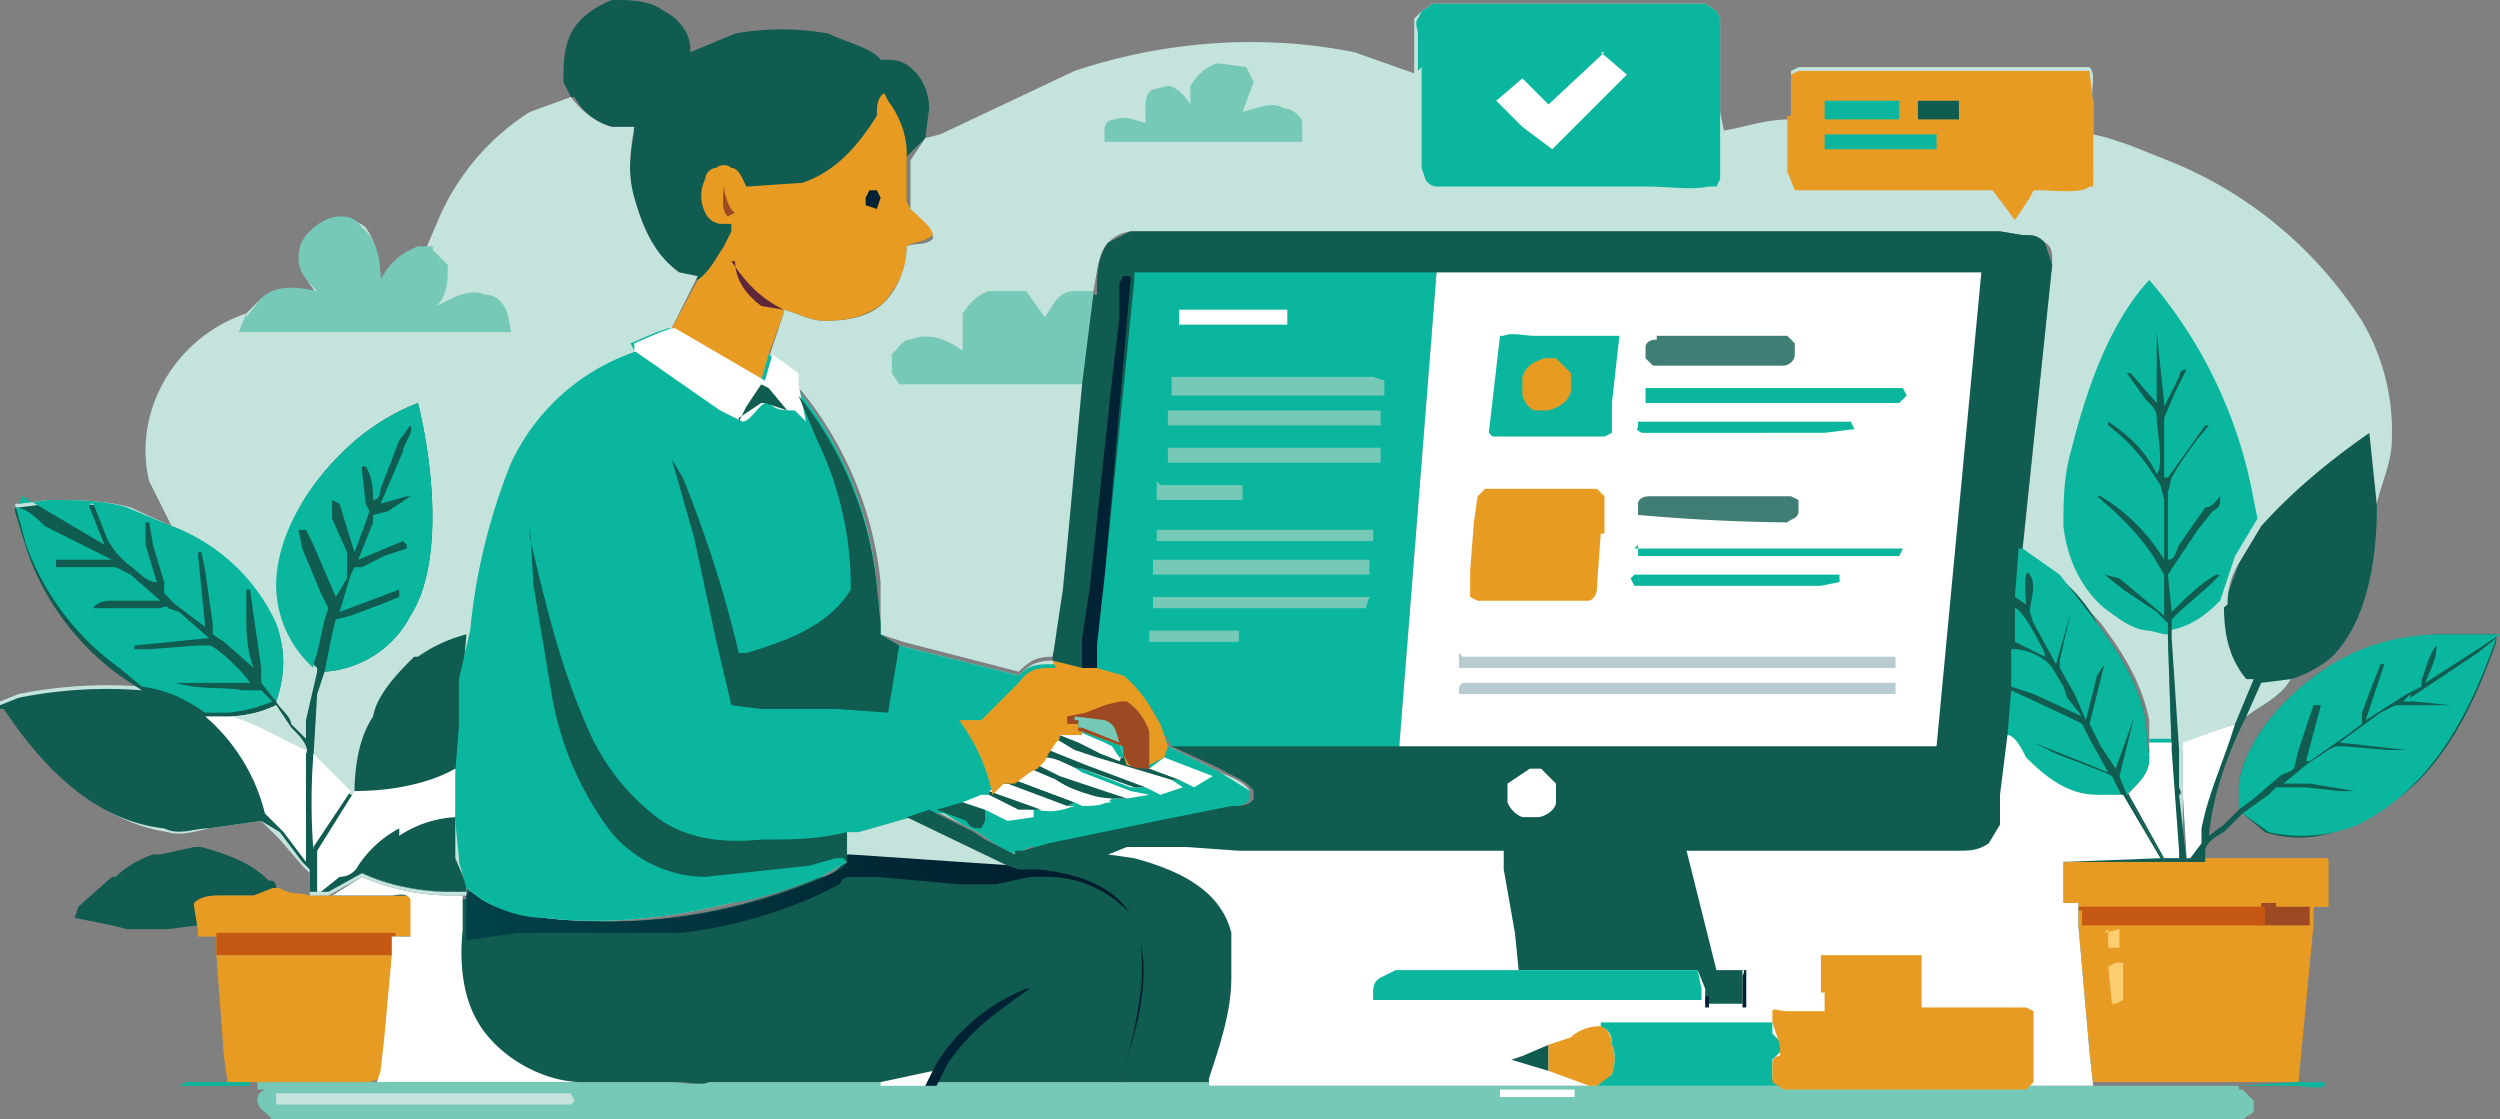 <svg xmlns="http://www.w3.org/2000/svg" data-name="Layer 1" viewBox="0 0 67 30"><rect x="0" y="0" width="67" height="30" fill="#808080" stroke="none"/><defs><linearGradient id="a" x1="905.1" x2="858.2" y1="2178.5" y2="2143.1" gradientTransform="matrix(.25 0 0 -.25 -198.3 566)" gradientUnits="userSpaceOnUse"><stop offset="0" stop-color="#001b2c"/><stop offset="1" stop-color="#024349"/></linearGradient></defs><path d="M6.9 29.1H4.8L5 29h1.7v.1Zm54.9-.1h.5v.1c-.1.1-.6 0-.8 0H60l1.5-.1h.3Z" fill="#0ab79e"/><path d="m4.3 22.9.9-.2h.2c.7.2 1.3.4 1.8.9.1 0 .2 0 .2.2h.1-.1l-.5.2H6c-.3 0-.6 0-.7.2v.6l-.8.1H3.4l-.4-.1-1-.2.1-.3.9-.8h.1c.3-.3.7-.5 1-.6h.2Z" fill="#105c51"/><path d="M7.4 23.8h.1c.3.2.5.1.8.2H11c.2.2.1.5.1.7v.4h-.5v.5H5.8v-.5h-.5v-.2l-.1-.6v-.1c.2-.2.5-.2.7-.2h.9l.5-.2Z" fill="#e89b23"/><path d="M9.3 25h1.3v.6H5.8V25h3.5Z" fill="#c55812"/><path d="M5.8 25.6h4.8l-.2 2.2v.9l-.2.2-.3.1H6.1l-.1-.7-.2-2.7Zm52.8-2.5h3.8v1.2H62v.5l-.4 4.2H56v-.8l-.4-3.4v-.6h-.5v-1c.2-.2 2.3-.2 2.6-.1h.8Z" fill="#e89b23"/><path d="m56.4 25 .4-.1v.5h-.3v-.5Zm.3.8h.2v1l-.2.1h-.1l-.1-1 .2-.1Z" fill="#fdcd71"/><path d="M58.6 23h3.8v1.3H62v.5h-6.2v-.6h-.5v-1c.2-.2 2.3-.2 2.6-.1h.8Z" fill="#e89b23"/><path d="M61 24.3h.9v.5h-1.3v-.6h.4Z" fill="#9d4923"/><path d="M55.7 24.4v-.1h5v.5h-4.9v-.4Z" fill="#c55812"/><path d="M32.4 29h10.2l.2.1h17.5-.3v.1h.1l.3.3v.3l-.3.2H7.3l-.2-.2a.4.4 0 0 1-.2-.3c0-.1 0-.2.2-.3h-.2V29H18c.2 0 .6.1.8 0h13.5Z" fill="#77c9b7"/><path d="M40.2 29.2h2v.2h-2v-.2Z" fill="#fff"/><path d="M7.4 29.3h7.9l.1.2-.1.1H7.4v-.2Z" fill="#c5e3dd"/><path d="M60.6 14c.8-1 1.8-1.7 2.9-2.4l.2 2c0 1.2-.2 3-1.2 4a3 3 0 0 1-1.1.6c-.3.5-.8.7-1.2 1-.5 1-.9 2.1-1 3.2l.4-.3.4-.4V21c.2-1.2 1.2-2.3 2.2-3 1-.6 2.1-1 3.3-1h1.4v.2c-.7 2-1.7 4-3.7 4.8a3 3 0 0 1-2.5.3l-.6-.5-.5.5c-.2.1-.5.3-.5.5v.3h-.5l-.1-1.8v-1.1l-.3-3.1c.6-.2 1-.5 1.4-.9l.4-1.1c.1-.4.4-.7.6-1Z" fill="#105c51"/><path d="m60.6 18.3.8-.1c-.3.5-.8.7-1.2 1l.4-.9Z" fill="#c5e3dd"/><path d="M58.4 20.2v-.3l1.5-.5c-.3 1-.7 1.8-.9 2.8v.4l-.3.4h-.1l-.1-1.7v-1.2Z" fill="#fff"/><path d="M59.6 16.2c0 .7.1 1.4.6 2h.2l-.5 1.2-1.4.5v.3l-.3-3.2c.6-.1 1-.4 1.4-.8Z" fill="#c5e3dd"/><path d="M60 21.7V21c.2-1.2 1.2-2.3 2.2-3 1-.7 2.1-1 3.3-1H67l-.6.4-1.4.9c.1-.3.3-.6.3-1-.2.2-.3.7-.4.9v.2l-.4.2-1.1.7.5-1.5h-.1l-.2.5-.3.8v.3l-.4.3-1 .7h-.1l.4-1.5H62l-.4 1.2-.1.4c0 .2-.3.2-.4.3l-.7.6-.4.3Zm4.6-3 .6-.4 1.2-.8.5-.4c-.7 2-1.7 4-3.7 5a4 4 0 0 1-2.4.2l-.7-.5.7-.5.2-.2h.8l.9.1h.4l-1.2-.2h-.7l.6-.5.6-.4.2-.1h.2l1.2.1h.5l-1.8-.2 1.1-.8.4-.2h1.5l-1-.1h-.3l.2-.2Z" fill="#0ab79e"/><path d="m15.3 2.6-.2-.4c0-.4 0-.9.2-1.3s.6-.7 1.1-.9c.5 0 1 0 1.4.3.4.2.7.6.7 1v.1l1.2-.5a7 7 0 0 1 2.5 0c.4.2 1.2.4 1.4.7.4 0 .6 0 .9.3.3.3.4.7.4 1l-.1.8-.5.5v1.2l.1.2c.2.2.6.4.7.7H25c-.2.2-.6.2-.7.3 0 .6-.2 1-.6 1.5-.5.4-1 .5-1.6.5-.4 0-.7-.2-1.1-.3v.1l-.4 1.1-.2.7L18 8.8l.7-1.3a2 2 0 0 1-.5-.2 3 3 0 0 1-1.2-2c-.2-.6-.1-1.2 0-1.8l-.6-.1c-.4-.1-.8-.4-1-.8h-.1Z" fill="#105c51"/><path d="m20 5 1.5-.1c.9-.3 1.5-1 2-1.8 0-.2 0-.5.2-.6l.1.2c.3.4.5.9.5 1.4v1.3l.1.2c.2.2.6.4.7.7H25c-.2.2-.6.2-.7.3 0 .6-.2 1-.6 1.5-.5.4-1 .5-1.6.5-.4 0-.7-.2-1.1-.3v.1l-.4 1.1-.2.7L18 8.8l.7-1.3c.3-.2.5-.6.7-.9l.2-.4V6h-.2a.5.5 0 0 1-.5-.3 1 1 0 0 1 0-.9c0-.1.1-.3.3-.3.1-.1.3-.1.4 0 .2 0 .3.3.4.5Z" fill="#e89b23"/><path d="M19.4 5c0 .1.1.6.3.7l-.2.1c-.2-.2-.1-.6-.1-.9Z" fill="#9d4923"/><path d="M23.3 5.1h.2l.1.2-.1.3-.3-.1v-.2l.1-.2Z" fill="#012134"/><path d="M19.6 7c.4.6.8 1 1.4 1.3l-.6-.1c-.4-.3-.7-.7-.7-1.2Z" fill="#5d2739"/><path d="M22.7 22.3h.3l1.4-.4 2.8 1.3h.7c1.1.2 2.4.6 2.7 1.8.4 1.3-.1 2.8-.5 4H19c-.2.1-.5 0-.8 0H10h.3l.1-.3.1-.9.2-2.2v-.5h.5V24H8.9l.8-.5a6 6 0 0 0 2.3.6h.5v-.3l.4.3c.5.3 1 .4 1.6.5a14.6 14.6 0 0 0 7.5-1.1c.2 0 .5-.2.6-.4V23h.2-.1v-.6Z" fill="#105c51"/><path d="m23.6 29 1.4-.3-.2.4h-1.2Z" fill="#fff"/><path d="m25 28.7.1-.2a5 5 0 0 1 2.4-2h.1l-.3.2-.4.3a6 6 0 0 0-1.5 1.5l-.3.6h-.3l.2-.4Z" fill="#012134"/><path d="M9.7 23.5a6 6 0 0 0 2.3.5h.4v.9c-.1 1 0 2.1.7 2.9.6.7 1.6 1.2 2.5 1.2H9.8h.3l.1-.3.1-.9.2-2.2v-.5h.5v-1c-.1-.2-.4-.1-.5-.1H8.9l.8-.5Z" fill="#fff"/><path d="M22.7 22.3h.3l1.4-.4 2.8 1.3h.7c1.1.2 2.4.6 2.7 1.8.4 1.3-.1 2.8-.5 4H30c.3-.8.5-1.8.6-2.7v-.4c0-.6 0-1.2-.5-1.6a3 3 0 0 0-2-.8h-.5l-.9.2h-1l-2.2-.2h-.7c-.1 0-.2 0-.3.2l-.6.3a13 13 0 0 1-3.6 1h-4.4l-1.4.2V24l.2-.2.3.3c.5.3 1 .4 1.6.5a14.6 14.6 0 0 0 7.5-1.1c.2-.1.5-.2.6-.4v-.2h.2l-.1-.1v-.5Z" fill="url(#a)"/><path d="M22.7 22.3h.3l1.4-.4 2.8 1.3-4.4-.3h-.1v-.6ZM37.9 2V.5l.2-.2.3-.2h7.3l.3.2.1.2V3l.1.5c.6-.1 1.1-.3 1.8-.3V1.9l.2-.1H56c.2.2 0 .7.1.9v.9l.4.1.6.2 1 .4a11 11 0 0 1 5.2 4.3 5.8 5.8 0 0 1 .8 3.2c0 .6-.3 1.2-.4 1.7l-.2-1.9c-1 .7-2 1.5-2.9 2.5l-.6 1a2 2 0 0 0-.3 1.1c-.5.4-.9.7-1.4.9l.2 3v3H58l-1-1.8c.4-.3.5-.6.6-1v-1c-.2-1-.7-1.8-1.3-2.6l-1.1-1.2-1-.7L55 7c0-.2 0-.4-.2-.5-.2-.2-.3-.2-.6-.2l-.6-.1H30.3a1 1 0 0 0-.6.3c-.3.3-.3.9-.4 1.3l-.2 2.5-.6 5.3a7 7 0 0 1-.3 2c-.4 0-.6.1-.9.4l-3.1-.8-.6-.2v-1.4a9.7 9.7 0 0 0-2.1-5.1l-.2-.2V10l-.7-.4.4-1.2v-.1c.4.1.7.3 1.1.3.6 0 1.2-.1 1.6-.5.4-.4.6-1 .6-1.5.2-.1.5 0 .7-.2v-.1c0-.2-.4-.5-.6-.7V4.3l.4-.6.4-.1 3.6-1.7c2.4-.8 5-1 7.5-.5L38 2Z" fill="#c5e3dd"/><path d="m32.7 1.7.7.1.2.4-.3.8c.4-.1.8-.3 1.1-.1.2 0 .5.2.5.4v.5h-5.3v-.3c0-.2.1-.3.3-.3.2-.1.5 0 .8.1V3c0-.3 0-.5.2-.6l.4-.1c.2 0 .5.3.6.5v-.5c.2-.3.4-.5.7-.6ZM29 10.3h-4.9l-.2-.3v-.5c.2-.2.3-.4.5-.4.5-.2 1 0 1.4.3v-1c.2-.3.4-.5.7-.6h1l.5.7.2-.3c.1-.2.3-.4.6-.4h.5l-.2 2.5Z" fill="#77c9b7"/><path d="M48 3.1V2l.2-.1H56l.1.9V5H56c-.2.2-1 .1-1.3.1h-.2l-.1.2-.4.6-.6-.8h-5.3l-.2-.5V3.1Z" fill="#e89b23"/><path d="M52.5 2.7v.5h-1.1v-.5h1Z" fill="#105c51"/><path d="M48.9 2.7h2v.5h-2v-.5Zm0 .9h3V4h-3v-.4ZM58 17l-.4-.1c-.4 0-.8-.3-1.2-.6-.6-.5-1-1.3-1.1-2.2 0-.6 0-1.3.2-2 .4-1.6 1-3.4 2.1-4.6a12.4 12.4 0 0 1 2.8 5.9l.1.5-.6 1-.4 1.2c-.4.4-.8.7-1.4.8l.2 3.2v1.1l.2 1.8H58l-1-1.8c.4-.3.5-.6.6-1v-.4h.6v.2l-.1-3Z" fill="#0ab79e"/><path d="M57.8 10.8V8.9l.2 1.9v.1l.4-.8s0-.2.2-.2l-.3.6-.3.7v1.6h.1l1-1.4h.1a9 9 0 0 0-1 1.4l-.1.4V15c.2 0 .2-.2.3-.4l.7-1c.2 0 .3-.2.4-.3v.1c0 .1 0 .2-.2.3l-.4.5-.8 1.2.1 1c.3-.3.8-.8 1.2-1h.1l-.3.3-.8.7-.2.2v.5l.2 3v1s.1.2 0 .2l.2 1.8H58l-1-1.8c.4-.3.5-.6.6-1V20h.6v.1l-.1-3v-.4l-.3-.3-.9-.6-.5-.4.4.1 1.2 1v-1.1l-.3-.5c-.4-.6-.9-1.1-1.5-1.6h.1A5 5 0 0 1 58 15v-1.6l-.1-.4-.2-.3a5 5 0 0 0-1.2-1.3v-.1c.6.4 1 .8 1.3 1.4.2-.2 0-1.2 0-1.5 0-.2-.1-.3-.3-.5L57 10h.1l.7.8Z" fill="#105c51"/><path d="M57.6 20.3v-.4h.6v.2l.2 2.7v.2H58l-1-1.8c.4-.3.5-.5.6-1Z" fill="#fff"/><path d="M38 1.9v-1c0-.1-.1-.3 0-.4l.1-.2.3-.2h7.3l.3.2.1.2v4.3L46 5h-.2c-.5.1-1.1 0-1.6 0h-5.7s-.2 0-.3-.2l-.1-.3V1.8Z" fill="#0ab79e"/><path d="m42.9 1.4.7.6-2 2-.8-.6-.7-.7.7-.6.7.7L43 1.4Z" fill="#fff"/><path d="M15.3 2.6c.3.4.7.7 1.1.8h.6c-.1.6-.2 1.2 0 1.9s.5 1.5 1.2 2l.5.1-.7 1.4 2.4 1.4.2-.7.7.4v.4s0 .2.2.3a9.7 9.7 0 0 1 2 5.1l.1 1v.3l.5.3 3.2.8c.3-.3.5-.4 1-.4l.7.1.4.1.7.2c.4.2.8 1 1 1.4l.2.5 1.4.7c.2.1.6.2.8.5v.2l-.6.2-2 .5-2.7.6h-.6l-.2.1-.1.1c-.3 0-.5-.3-.8-.4l-.3-.2-.4-.2-.6-.3H25l-.6.1-1.4.4h-.3v.8l-.7.4-2.4.7c-1.6.4-3.4.6-5 .4-.6-.1-1.2-.2-1.7-.5l-.4-.3v.2H12a6 6 0 0 1-2.3-.5l-.9.5h-.5v-.6l-.2-.2-.6-.7L7 22l-1.4.2c-.4.1-.8.2-1.1.1-2-.3-3.4-1.9-4.4-3.4H0v-.1l.5-.2a12 12 0 0 1 3.3-.2l-.6-.4a7 7 0 0 1-2.5-3.3l-.3-1.1v-.1h.1l.8-.1c.7 0 1.5 0 2.2.2l1.1.5-.6-1.2c-.2-.8-.1-1.7.3-2.5a4 4 0 0 1 2.3-2L7 8c.5-.3 1-.2 1.5-.1-.2-.3-.4-.5-.4-.9 0-.3 0-.5.2-.7.2-.2.5-.4.8-.4.2 0 .5 0 .7.2.3.4.4 1 .4 1.5.3-.4.5-.8 1-.9h.2l.3-.7a6.4 6.4 0 0 1 2.5-3l1.1-.4Z" fill="#c5e3dd"/><path d="M6.6 8.5 7 8c.4-.4 1-.3 1.5-.2-.3-.3-.5-.5-.5-.9 0-.3.1-.5.3-.7.2-.2.5-.4.8-.4.2 0 .4 0 .6.3.4.3.5.9.5 1.4.2-.4.5-.7 1-.9h.4v.1l.4.4c0 .4 0 .8-.3 1.1.4-.2.9-.5 1.3-.3.3 0 .5.2.6.5l.1.5H6.4l.2-.5Z" fill="#77c9b7"/><path d="M8.5 17.9a3 3 0 0 1-1-2.2c-.1-1.3.7-2.6 1.6-3.5a6 6 0 0 1 2.1-1.4c.4 1.6.7 4.3-.2 5.7A2.8 2.8 0 0 1 8.7 18l-.2.6-.1 1.7 1 1h.1c0-.7.1-1.5.5-2.1.1-.6.7-1.2 1.1-1.6h.1a4 4 0 0 1 1.3-.6l-.1 1.2v.2l-.1 1v2.3l-.1.3v1l.3.7v.2H12c-.8 0-1.7-.2-2.3-.5l-.9.5h-.5v-.6l-.2-.2-.6-.8L7 22l-1.4.2c-.4 0-.8.2-1.2 0C2.5 22 1.1 20.5.1 19H0v-.1l.5-.2a12 12 0 0 1 3.3-.2l-.6-.4a7 7 0 0 1-2.5-3.4l-.3-1v-.1h.1l.8-.1c.7 0 1.5 0 2.2.2l1.1.4a5 5 0 0 1 2.8 2.7c.3.7.2 1.4 0 2 .1.2.4.4.4.6l.4.4v-.5l.3-1.3Z" fill="#105c51"/><path d="m8.4 20.2 1 1-1 1.5v.1a17 17 0 0 1 0-2.6Zm-2.3-1a3 3 0 0 0 1.3-.3l.4.6c.2.2.5.5.4.7v2.9l-.6-.8-.5-.5a5 5 0 0 0-1.6-2.6H6Z" fill="#fff"/><path d="M6.1 19.2a3 3 0 0 0 1.3-.3l.4.6c.2.2.5.5.4.7v.2-.3c-.7-.3-1.3-.7-2-.9Z" fill="#c5e3dd"/><path d="M12.3 20.7v.8l-.1.4V23l.3.7v.2H12a6 6 0 0 1-2.3-.5l-.9.5h-.3v-1.1l1-1.6c1 0 2-.2 2.7-.6Z" fill="#fff"/><path d="M10.7 22.4a3 3 0 0 1 1.5-.5V23l.3.7v.2H12a6 6 0 0 1-2.3-.5l-.9.5h-.2l.5-.4c.2 0 .4-.1.5-.3a3 3 0 0 1 1.1-1Z" fill="#105c51"/><path d="m.5 13.5.8-.1c.7 0 1.5 0 2.1.2l1.2.5a5 5 0 0 1 2.8 2.6 3 3 0 0 1 0 2.1l-.4-.5v-.4l-.3-2.1h-.1v.6c0 .5 0 1 .2 1.5l-.8-.7-.3-.2v-.3l-.2-1.4-.1-.5h-.1l.2 2-.8-.6-.3-.3v-.3l-.3-1L4 14h-.1v.6l.3 1c-.3 0-.5-.3-.8-.5l-.3-.3-.2-.3-.4-1h-.1v.1l.4 1-2.2-1.3Z" fill="#0ab79e"/><path d="M.4 13.6c.3 0 .6.3.8.5L3 15H1.5v.2h1.6l.4.2.8.7H3c-.1 0-.4 0-.5.2h1.8s.2-.1.2 0l.3.1.8.7-2 .2v.1H4l1.3-.1h.3c.2 0 1 .8 1.1 1h-2c.7.2 1.3.1 1.8.2H7l.3.3a4 4 0 0 1-1.2.3h-.6c-.6-.4-1-.6-1.7-.7l-.6-.5a7 7 0 0 1-2.5-3.3l-.3-1.1Zm8 4.3a3 3 0 0 1-1-2.2c0-1.3.8-2.6 1.7-3.5a6 6 0 0 1 2.1-1.4c.4 1.6.7 4.3-.2 5.7A2.8 2.8 0 0 1 8.7 18l.2-1 .1-.4.4-.1.8-.3.5-.2v-.2l-1.6.6.3-1 .1-.2h.2l.6-.3.6-.2v-.1l-.1-.1-1.2.5.4-1v-.2l.4-.1.6-.4h-.1l-.7.2.6-1.4c0-.2.3-.5.2-.7l-.3.4-.5 1.3s0 .3-.2.3c0-.2 0-.6-.2-.9h-.1v.1l.1.9.1.2-.1.3-.3.8-.4-1.3-.2-.1v.5l.4.9v.7L9 16l-.6-1.4-.2-.4H8l.1.5.5 1.2.2.4-.1.3-.2.9-.1.3ZM17 9.4l-.1-.2.7-.3.3-.1h.1l2.4 1.4.2-.7.7.5v.3l.2.3a9.7 9.7 0 0 1 2 5.1l.1 1v.3l.5.3 3.2.8c.3-.3.5-.3 1-.3h.7l.4.1.8.2 1 1.4.1.5 1.4.7.8.5v.2c-.1.2-.4.2-.6.3l-2 .4-2.7.6h-.6l-.2.1v.1c-.3 0-.6-.2-.9-.4l-.3-.2-.4-.2-.5-.3H25l-.6.1-1.4.4h-.3v.8l-.7.4c-.8.3-1.6.6-2.4.7-1.6.4-3.4.6-5 .4-.6 0-1.2-.2-1.7-.5l-.4-.3-.2-.7V23l-.1-1v-1.3l.1-1.2v-1.3l.3-1.3a16 16 0 0 1 1.1-4.5 5.7 5.7 0 0 1 3.4-3Z" fill="#0ab79e"/><path d="m25.8 21.5.6.2v.3l-.1.2c-.2 0-.3 0-.4-.2l-.8-.3.7-.2Z" fill="#105c51"/><path d="m25.8 21.5.5-.2h.2l.8.4h.4v.2l-.7.1-.6-.3-.6-.2Zm5.4-1.2 1.3.5-.5.3-.4-.2-.9-.3h.1l.4-.3Z" fill="#fff"/><path d="m27 21 .2-.1 1.6.6-.2.1h.2c-.3.1-.6.2-1 .1s-.1.1-.1.1l-.4-.1-.8-.3v-.2l.4-.2Z" fill="#fff"/><path d="m26.5 21.2 1.4.5h-.6l-.8-.4v-.1Zm.4-.2.3-.1 1.6.6-.2.1L27 21Z" fill="#105c51"/><path d="M28 20.3c.3 0 .7.2 1 .4l1.3.5.5.1-.6.1h-.4c-.2.2-.5.2-.8.2l-.2-.1-1.6-.6.4-.3.2-.1.2-.2Z" fill="#fff"/><path d="m27.8 20.5.6.3 1.8.6h-.4a3 3 0 0 1-1.5-.5l-.7-.3h.2Z" fill="#105c51"/><path d="m27.6 20.6.7.3c.4.3 1 .4 1.5.6-.2 0-.5.1-.8 0h-.2l-1.6-.6.4-.3Zm1.3-1c.4 0 .8.1 1.1.3l.1.3.1.2c.2.2.4.2.5.2l.9.3h-.2l.3.2-.6.2-.4-.2h-.4l-1.3-.5-1-.3.1-.2.2-.3v-.1l.1-.1h.5Z" fill="#fff"/><path d="m28.1 20.1 1 .4 1.6.6h-.3l-1.4-.5c-.3 0-.6-.3-1-.3l.1-.2Zm.3-.4.6.2.5.3.5.2.1-.2.1.3.6.1.8.3h-.2l-2-.6-.6-.2-.5-.3v-.1Z" fill="#105c51"/><path d="M29 19.6c.3 0 .7.1 1 .3l.1.3v.1H30l-.5-.1-.6-.3-.5-.2v-.1h.5Z" fill="#fff"/><path d="M29 19.6c.3 0 .7.1 1 .3l.1.3v.1H30l-.2-.3-.2-.1-.7-.3Z" fill="#0ab79e"/><path d="M17 9.3v-.1l.7-.3.3-.1h.1l2.4 1.4.2-.7.7.5v.3l.2 1-.3-.3c-.3 0-.5 0-.7-.2h-.1c-.2.1-.4.5-.6.5l-.6-.3L17 9.4Z" fill="#fff"/><path d="m19.8 11.3.2-.4.4-.6.2.1.5.6-.6-.2h-.1l-.6.4ZM22.6 23h-.2l-.7.2-2.8.3c-1 0-2-.5-2.6-1.3a8.5 8.5 0 0 1-1.5-3.5l-.5-3-.1-1.6v.3c.4 1.7.8 3.4 1.5 5a6 6 0 0 0 1.9 2.5c.8.6 1.8.7 2.8.6.8 0 1.5 0 2.3-.2v.8Z" fill="#105c51"/><path d="m28.2 17.7.8.1.4.1.7.2c.4.2.8 1 1 1.3l.2.6-.1.3-.4.2v.1l-.6-.1-.1-.3V20l-1.1-.4v.1h-.6v.1l-.1.1-.2.3-.1.2-.2.2-.2.1-.4.3h-.3l-.3.3a5 5 0 0 0-.9-2h.6l1-1c.3-.4.5-.4 1-.4Z" fill="#e89b23"/><path d="M28.6 19.3v-.1l.5-.1.5-.2.4-.1h.2c.3.2.5.5.6.8v1c-.3 0-.5 0-.6-.2l-.1-.2V20l-1.1-.4h-.1v-.2h-.3Z" fill="#9d4923"/><path d="m28.8 19.2.8.1c.3.1.3.3.4.6l-1-.4h-.1v-.2h-.1Z" fill="#77c9b7"/><path d="M21.4 10.6a9.7 9.7 0 0 1 2.1 5.1l.1 1v.3l.5.3-.3 1.8-1.4-.1h-2l-.8-.1-.4-1.7-.6-2.8-.6-2.1.3.5c.6 1.5 1.1 3 1.5 4.7h.2c1-.3 2.2-.7 2.8-1.7a9 9 0 0 0-.9-4l-.5-1.2Zm8-2.7c0-.5 0-1 .3-1.4l.6-.3h23.3l.6.1c.3 0 .4 0 .6.2l.2.6-.8 7.6 1 .8c.4.3.8.8 1 1.2.6.8 1.1 1.6 1.3 2.6l.1 1c0 .4-.2.6-.6 1l1 1.8h-2.7v1.1h.4v.6l.3 3.4.1.9H32.4v-.2.1H30c.4-1.2.9-2.7.5-4-.3-1.2-1.6-1.6-2.7-1.7h-.5l-.3-.1-2.7-1.3.6-.2.2.1.6.3.4.2.3.2.8.4v-.1h.2l.7-.2L31 22l2-.4c.2 0 .5 0 .6-.2v-.2c-.2-.3-.6-.4-.9-.6l-1.3-.6c0-.2 0-.4-.2-.6-.2-.4-.6-1-1-1.3l-.7-.2H29l-.8-.2.3-2 .5-5.4.3-2.4Z" fill="#105c51"/><path d="M54 16.3c.2 0 .7 1 .8 1.2v.1l-.8-.4v-1Z" fill="#0ab79e"/><path d="M41 20.6h.3l.4.4v.5c0 .2-.3.4-.5.4h-.4a.7.7 0 0 1-.4-.4V21l.6-.4Z" fill="#fff"/><path d="M54 17.4c.3 0 .8.2 1 .5l.3.5.1.3.4.5-1.3-.6-.6-.2v-1Z" fill="#0ab79e"/><path d="M29 17.8v-.7l.2-1.3.6-5.6.2-1.7v-.9l.1-.2h.2v.1l-.7 8-.2 1.8v.6H29Z" fill="#012134"/><path d="m53.9 18.5 1.5.7.4.2.2.4.5.9-2-.8.6.3 1.3.5.2.1.3.6h-.7c-.8-.1-1.4-.6-2-1.1 0-.2-.2-.5-.4-.6l.1-1.2Zm.3-3.8 1 .7 1 1.3c.6.8 1.1 1.6 1.3 2.6l.1 1c0 .4-.2.6-.6 1l-.2-.5.4-1.6-.5 1.4-.4-.6-.3-.6.4-1.6-.2.3-.3 1.2-.3-.7-.4-.7v-.2l.3-1.3-.4 1.4-.6-1.1-.1-.3c0-.3.2-.7 0-1s-.1.8-.1.8L54 16l.1-1.3ZM30.4 7.5v-.2h8.1l-1 12.7h-6.1l-.3-.6c-.2-.4-.6-1-1-1.3l-.7-.2v-.6l.2-1.8.8-8Z" fill="#0ab79e"/><path d="M31.1 13h2.2v.4H31v-.5Zm-.3 3.9h2.4v.3h-2.4V17Z" fill="#77c9b7"/><path d="M31.7 8.3h2.8v.4h-2.9v-.4Z" fill="#fff"/><path d="M31 14.2h5.8v.3H31v-.3Zm0 .8h5.7v.4h-5.8V15Zm.2-3H37v.4h-5.7V12Zm.1-1H37v.4h-5.7v-.3Zm-.4 5h5.8l-.1.3h-5.7v-.4Zm.5-5.9h5.4l.3.1v.4h-5.7V10Z" fill="#77c9b7"/><path d="M53.8 19.7c.2 0 .4.4.5.6.5.5 1.1 1 1.9 1h.7l1 1.7-2.6.1v1.1h.4v.6l.3 3.4.1.9H32.4v-.2c.3-.9.6-1.8.6-2.7V25c-.3-1.2-1.5-1.7-2.6-2l-.7-.1.5-.2h1.6l1.4.1h7.1v.5l.3 1.7.1 1h4.8l.2.5v.4h-1 2V26H46l-.8-3.2h7.2c.4 0 .6 0 .9-.2l.3-.5v-.8l.2-1.6Z" fill="#fff"/><path d="m41.5 28.7-1-.3.3-.1.7-.3v.7Z" fill="#105c51"/><path d="M46.4 26h.3c.1 0 0 .1 0 .2v.8H37h8.7v-.3h.1v.3h-1 2v-1h-.3Z" fill="#012134"/><path d="m41.5 28 .6-.2c.2-.2.5-.3.8-.3.1 0 .3.2.3.5.1.2.1.6 0 .8-.1.2-.3.2-.4.3h-.2l-1.1-.4V28Z" fill="#e89b23"/><path d="M42.9 27.4h4.6v.3l.3.3-.1.2-.2.2v.5l.3.2h-5l.4-.3c.1-.3.1-.6 0-.8 0-.3-.1-.4-.3-.5ZM40.7 26h4.8l.1.5v.3h-8.8v-.2c0-.1 0-.3.2-.4l.4-.2h3.3Z" fill="#0ab79e"/><path d="M48.8 26.6v-1h2.7V27h2.8l.2.1V29l-.2.2h-6.5l-.3-.2v-.5s0-.2.2-.2V28l-.1-.3-.1-.3v-.3c0-.1.2 0 .4 0h1v-.5Z" fill="#e89b23"/><path d="M38.5 7.3h14.6L51.9 20H37.5l1-12.7Z" fill="#fff"/><path d="M43.8 15.4h5.5v.2l-.5.1h-5l-.1-.2Zm.3-4.1h5.5l.1.2-.8.1H44c-.2-.1-.1-.1-.1-.2v-.1Zm-.3 3.4H51l-.1.2h-7v-.3Zm.4-4.3H51l.1.2-.2.2h-6.8v-.4Z" fill="#0ab79e"/><path d="M44.4 9h3.5l.2.2v.3c0 .2-.2.3-.3.3h-3.5l-.2-.2v-.3c0-.1.1-.2.3-.2Z" fill="#407d74"/><path d="M39.2 18.3h11.6v.3H39.1v-.2Zm0-.7h11.6v.3H39.1v-.4Z" fill="#b7cbd0"/><path d="M44.1 13.3H48l.2.1v.3c0 .2-.2.2-.3.3a49.7 49.7 0 0 1-4-.2v-.3c0-.1.1-.2.3-.2Z" fill="#407d74"/><path d="M43.1 9h.3l-.2 1.8v.8l-.2.1h-3l-.1-.1.3-2.6h.1c.2-.1.6 0 .8 0H43Z" fill="#0ab79e"/><path d="M41.4 9.6h.3l.4.4v.5c-.1.3-.3.4-.6.5h-.4a.7.7 0 0 1-.3-.4v-.5c.1-.3.3-.4.6-.5Zm1.5 4.7-.1 1.4c0 .1 0 .3-.2.4h-3l-.2-.1v-.7l.1-1.3.1-.7.2-.2h3l.2.2v1Z" fill="#e89b23"/></svg>